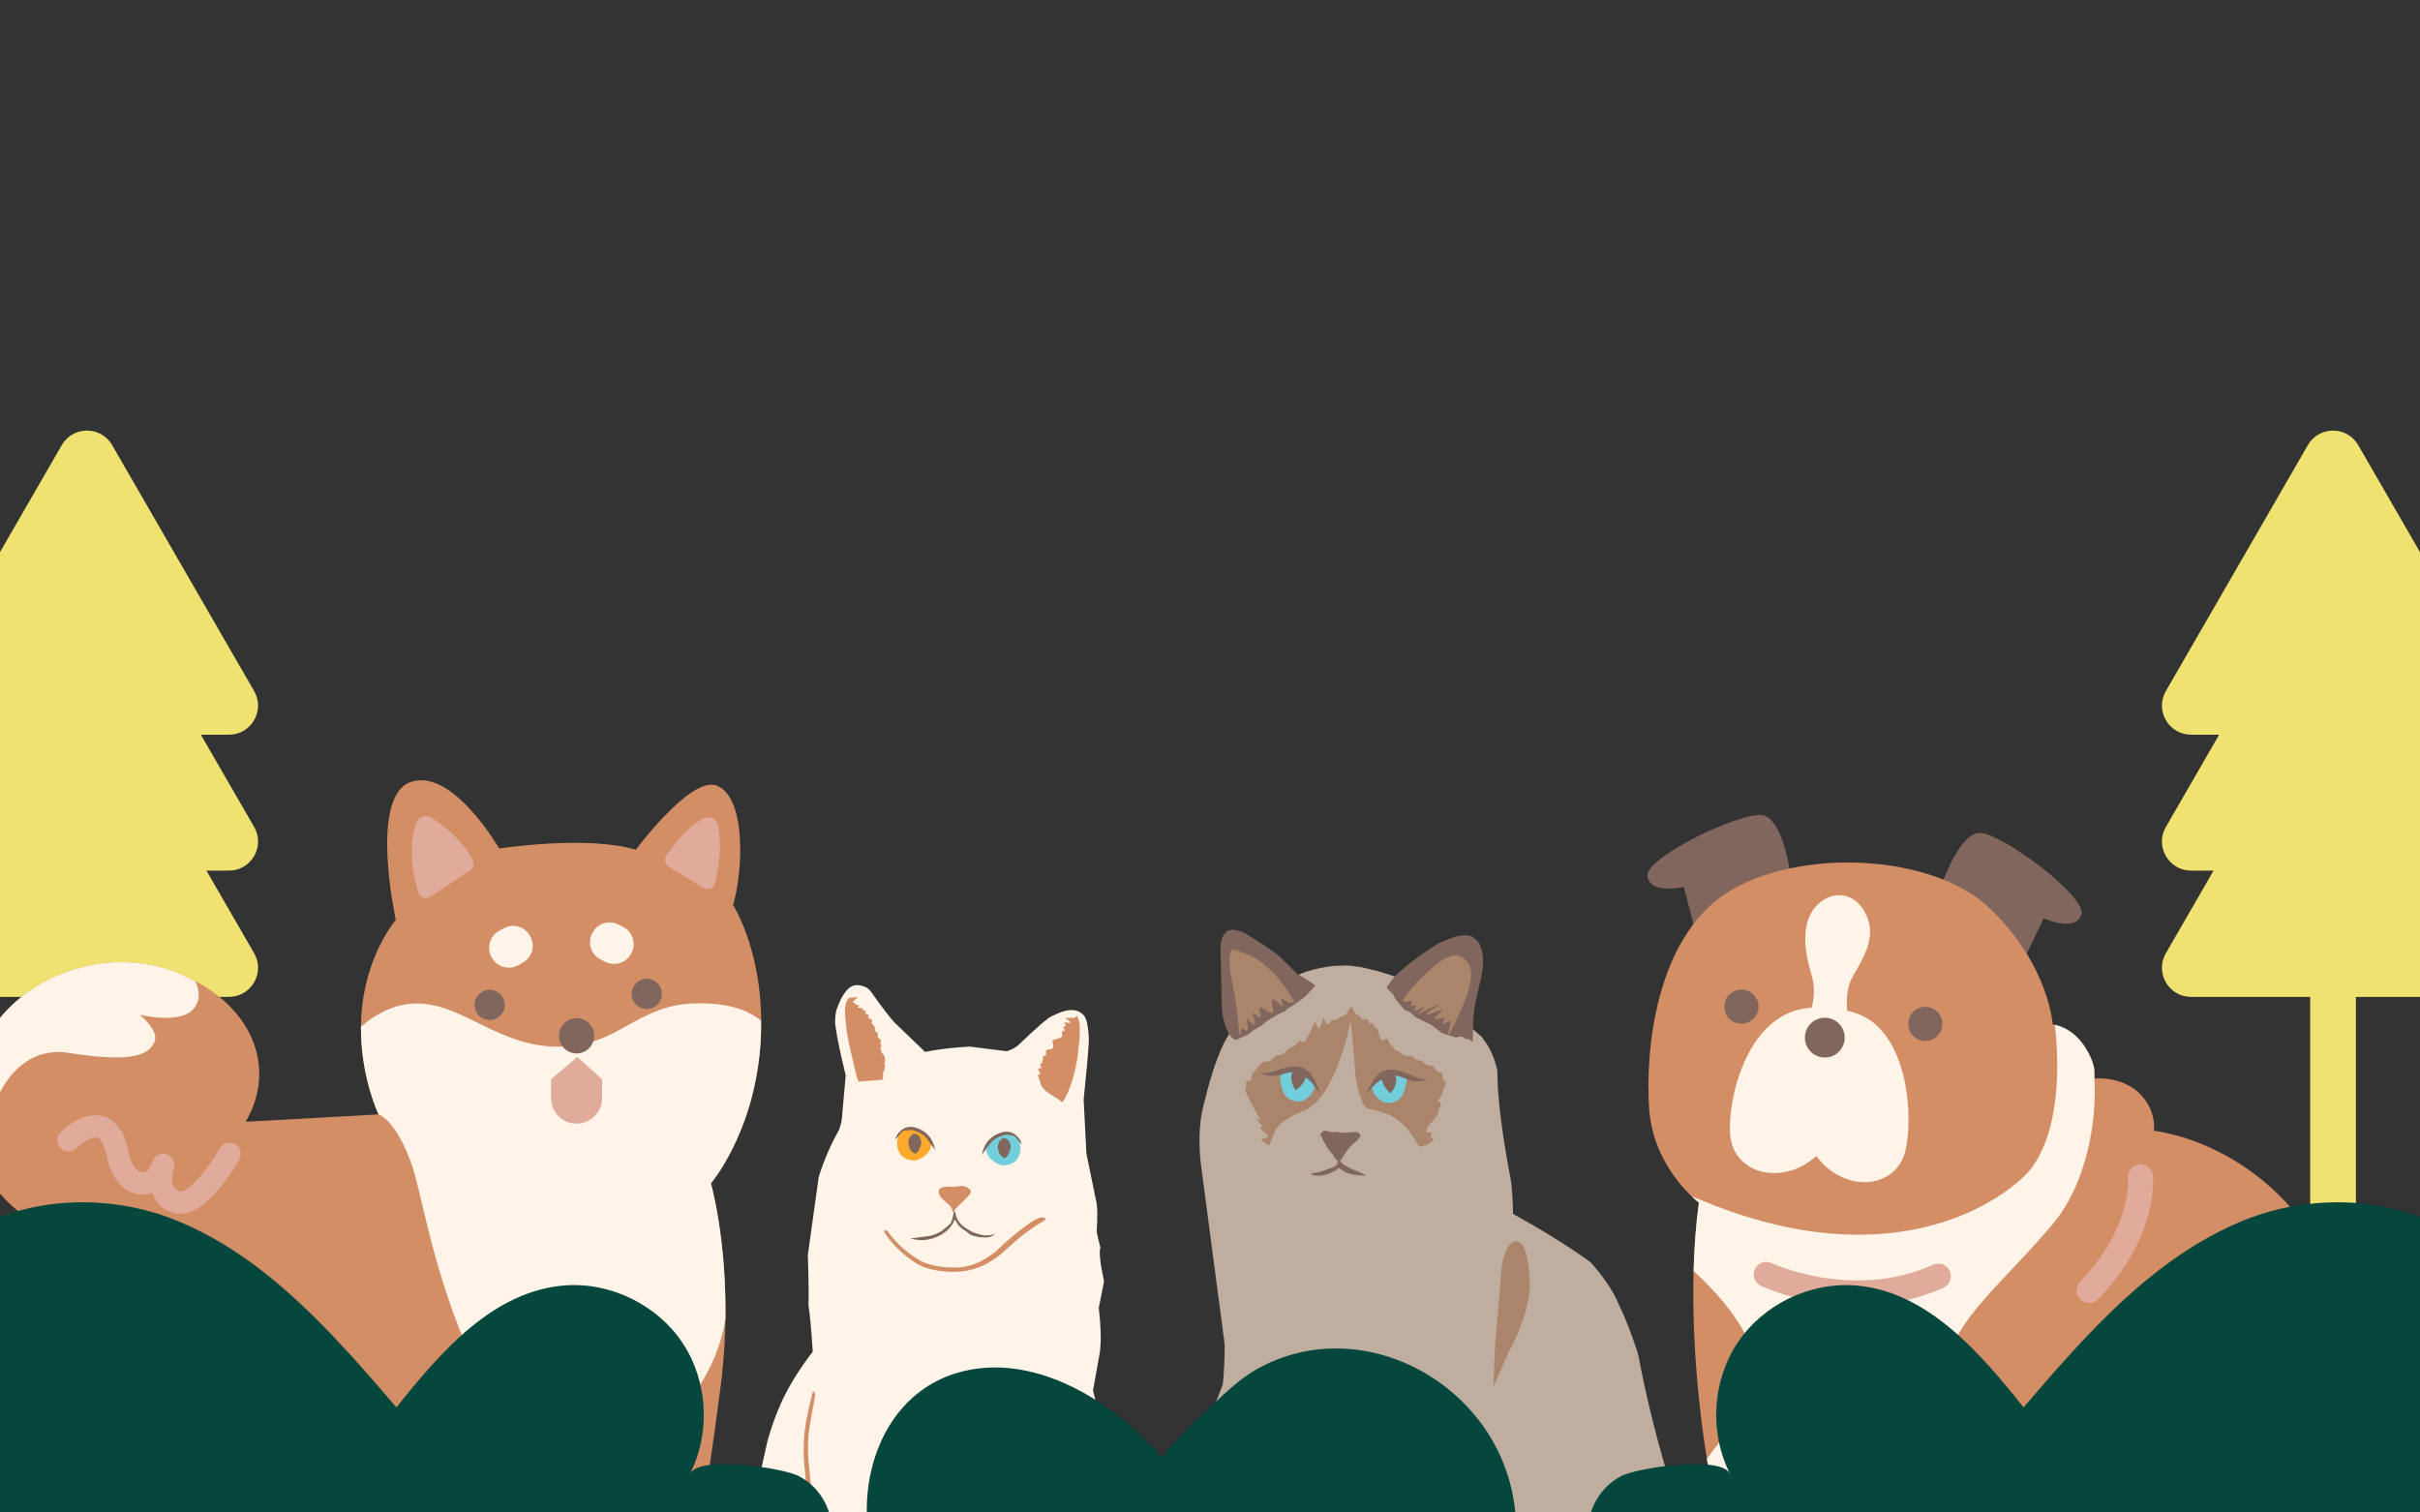 <svg xmlns="http://www.w3.org/2000/svg" xmlns:xlink="http://www.w3.org/1999/xlink" width="1280" zoomAndPan="magnify" viewBox="0 0 960 600" height="800" preserveAspectRatio="xMidYMid meet" version="1.0"><rect x="0" y="0" width="960" height="600" fill="#333333" stroke="none"/><defs><clipPath id="10b5e6d94f"><path d="M 484 368.848 L 589 368.848 L 589 414 L 484 414 Z M 484 368.848 " clip-rule="nonzero"/></clipPath><clipPath id="209ffaf7de"><path d="M 487 376 L 678.406 376 L 678.406 600 L 487 600 Z M 487 376 " clip-rule="nonzero"/></clipPath><clipPath id="f6def9ac88"><path d="M 276 390.746 L 461 390.746 L 461 600 L 276 600 Z M 276 390.746 " clip-rule="nonzero"/></clipPath><clipPath id="4623bdd5ec"><path d="M 298 395 L 465.535 395 L 465.535 600 L 298 600 Z M 298 395 " clip-rule="nonzero"/></clipPath><clipPath id="2ce5ee65ad"><path d="M 0 170 L 103 170 L 103 497.383 L 0 497.383 Z M 0 170 " clip-rule="nonzero"/></clipPath><clipPath id="59913cc062"><path d="M 857 170 L 960 170 L 960 497.383 L 857 497.383 Z M 857 170 " clip-rule="nonzero"/></clipPath><clipPath id="f039e80aa0"><path d="M 343.441 534 L 602 534 L 602 600 L 343.441 600 Z M 343.441 534 " clip-rule="nonzero"/></clipPath></defs><path fill="#bfaea0" d="M 533.438 383.016 C 532.891 383.016 532.367 383.035 531.875 383.074 L 529.02 383.168 C 520.73 384.211 514.723 386.203 510.988 389.141 L 508.691 390.75 L 487.859 409.75 C 484.242 415.203 480.867 424.387 477.734 437.301 C 475.832 443.934 475.359 451.93 476.316 461.281 L 485.84 533.469 C 485.816 538.781 485.57 543.992 485.102 549.098 L 485.098 549.098 C 480.336 561.184 474.941 576.34 468.914 594.578 C 467.523 601.219 466.68 607.715 466.391 614.062 C 465.805 626.762 467.418 638.879 471.23 650.418 L 474.5 658.961 C 476.957 664.586 479.961 670.066 483.516 675.398 C 484 675.84 484.5 676.258 485.023 676.648 L 485.02 676.648 C 484.578 678.355 484.344 679.883 484.312 681.234 L 484.531 683.691 C 484.859 685.172 485.551 686.344 486.609 687.199 C 487.664 688.059 489.086 688.602 490.875 688.836 C 495.59 688.926 499.395 688.969 502.289 688.969 C 506.938 688.969 509.234 688.855 509.184 688.625 L 509.188 688.625 C 511.922 689.145 514.211 689.465 516.055 689.582 C 516.098 689.59 516.148 689.59 516.207 689.59 C 516.789 689.59 518.207 689.32 520.469 688.773 C 522.207 689.105 523.418 689.27 524.094 689.27 C 524.18 689.27 524.262 689.266 524.332 689.262 L 532.133 687.43 L 538.379 682.809 C 539.473 685.777 540.68 687.523 542 688.039 C 544.168 688.473 546.246 688.688 548.234 688.688 C 550.75 688.688 553.125 688.344 555.355 687.648 L 559.246 688.992 C 560.273 688.977 561.238 688.969 562.148 688.969 C 568.535 688.969 572.117 689.379 572.891 690.203 C 573.207 690.227 573.516 690.242 573.816 690.242 C 576.805 690.242 578.98 688.98 580.344 686.461 C 581.48 687.52 583.047 688.34 585.051 688.93 C 586.309 689.5 589.484 689.867 594.586 690.031 L 597.453 689.969 C 598.852 689.598 600.605 689.32 602.711 689.137 C 603.16 689.105 603.602 689.09 604.031 689.09 C 604.832 689.09 605.602 689.141 606.34 689.242 L 611.613 687.5 C 612.562 687.594 613.441 687.641 614.246 687.641 C 616.09 687.641 617.555 687.398 618.641 686.91 C 619.812 686.262 620.914 685.641 621.941 685.051 L 621.945 685.051 C 623.613 685.801 625.309 686.562 627.035 687.344 C 629.613 688.543 636.992 689.355 649.168 689.793 C 657.992 687.898 662.957 685.629 664.059 682.973 C 664.418 677.273 665.438 670.566 667.117 662.852 C 666.52 657.836 667.062 648.699 668.738 635.438 C 668.391 622.926 666.773 608.762 663.887 592.945 C 657.902 573.832 653.211 555.227 649.809 537.121 C 647.332 529.352 644.707 522.637 641.941 516.977 C 639.945 512.137 636.266 506.699 630.895 500.664 C 622.27 494.461 612.039 488.086 600.207 481.547 L 600.203 481.547 C 600.211 478.316 599.98 474.191 599.516 469.18 C 595.855 450.098 594.008 435.25 593.98 424.633 C 592.871 419.828 591.211 415.973 589.008 413.062 L 587.789 411.336 L 566.902 392.828 L 565.18 391.781 C 550.68 385.938 540.098 383.016 533.438 383.016 Z M 533.438 383.016 " fill-opacity="1" fill-rule="nonzero"/><g clip-path="url(#10b5e6d94f)"><path fill="#80665c" d="M 489.039 368.812 L 488.617 368.832 C 487.199 369.027 486.199 369.629 485.617 370.645 C 484.984 371.344 484.516 372.66 484.215 374.59 L 484.16 375.277 L 484.66 399.637 C 484.758 400.91 484.906 402.109 485.105 403.23 C 485.699 405.898 486.121 407.406 486.367 407.754 C 487.703 410.812 488.988 412.375 490.223 412.449 C 490.395 412.441 490.57 412.414 490.754 412.359 L 495.293 410.328 C 496.508 409.109 498.191 407.969 500.344 406.906 L 502.66 404.961 C 506.652 402.543 508.914 401.336 509.441 401.336 C 509.5 401.336 509.539 401.352 509.555 401.383 L 510.879 399.969 C 510.867 400.004 510.875 400.02 510.906 400.02 C 511.055 400.02 511.734 399.605 512.949 398.781 L 516.938 395.984 L 517.473 395.523 C 518.906 394.25 520.332 392.691 521.742 390.844 L 514.316 386.055 C 511.113 382.805 508.812 380.543 507.41 379.277 C 507.258 379.012 505.945 378.027 503.48 376.324 C 498.496 373.043 495.461 371.102 494.375 370.496 C 492.457 369.438 490.676 368.879 489.039 368.812 Z M 581.441 371.027 C 581.336 371.027 581.227 371.031 581.121 371.035 L 580.18 371.078 C 580.148 371.078 580.113 371.074 580.078 371.074 C 578.574 371.074 575.801 371.957 571.766 373.715 L 570.301 374.426 C 567.812 375.996 565.543 377.504 563.492 378.949 C 559.395 381.836 556.176 384.477 553.84 386.871 L 552.254 388.617 C 551.305 389.75 550.578 390.82 550.07 391.832 L 552.719 394.602 C 552.801 395.41 554.305 397.426 557.23 400.648 L 559.238 401.457 L 561.5 403.508 L 567.684 406.547 L 572.023 409.82 L 577.648 411.613 C 578.426 411.355 579.078 411.227 579.605 411.227 C 579.801 411.227 579.98 411.242 580.141 411.277 C 580.871 411.945 581.637 412.281 582.441 412.281 C 582.59 412.281 582.742 412.27 582.895 412.246 L 582.898 412.246 C 582.863 412.453 583.32 412.766 584.262 413.184 C 584.297 407.418 584.445 403.543 584.707 401.547 C 584.781 400.621 584.98 399.398 585.305 397.875 C 585.465 396.984 586.211 393.656 587.547 387.887 L 587.98 385.41 C 588.355 383.512 588.43 381.48 588.211 379.316 C 587.953 376.77 587.258 374.785 586.129 373.359 C 584.883 371.805 583.32 371.027 581.441 371.027 Z M 581.441 371.027 " fill-opacity="1" fill-rule="nonzero"/></g><g clip-path="url(#209ffaf7de)"><path fill="#aa856c" d="M 577.84 378.93 L 576.938 379.012 C 574.504 379.363 571.848 380.75 568.969 383.172 C 565.773 386.043 563.789 387.914 563.012 388.785 C 559.492 392.551 557.246 395.379 556.281 397.277 L 558.566 397.367 C 559.035 397.117 559.406 396.992 559.68 396.992 C 559.785 396.992 559.875 397.008 559.949 397.047 C 560.07 397.145 560.141 397.312 560.16 397.547 C 559.879 398.301 559.738 398.723 559.75 398.812 C 559.715 399.031 559.734 399.172 559.812 399.234 C 560.684 399.008 561.203 398.891 561.363 398.879 C 561.445 398.867 561.512 398.859 561.566 398.859 C 561.688 398.859 561.742 398.891 561.734 398.949 C 561.809 399.078 561.582 399.602 561.051 400.52 C 561.031 400.777 561.113 400.949 561.305 401.039 C 561.312 401.047 561.328 401.051 561.352 401.051 C 561.582 401.051 562.652 400.602 564.555 399.699 C 564.852 399.594 565.059 399.543 565.172 399.543 C 565.207 399.543 565.234 399.547 565.25 399.559 L 562.738 402.023 C 562.477 402.289 562.422 402.453 562.574 402.508 C 566.328 400.273 569.164 398.988 571.082 398.648 L 571.086 398.652 C 569.645 399.43 568.207 400.328 566.77 401.344 C 566.098 401.855 565.816 402.215 565.918 402.43 C 565.926 402.477 565.984 402.5 566.09 402.5 C 566.234 402.5 566.465 402.457 566.785 402.375 C 568.047 402.012 569.613 401.488 571.477 400.805 C 571.805 400.727 572.051 400.688 572.215 400.688 C 572.309 400.688 572.375 400.703 572.414 400.727 C 570.301 402.418 569.25 403.52 569.273 404.027 C 569.293 404.234 569.402 404.34 569.602 404.34 C 569.617 404.34 569.637 404.34 569.656 404.336 L 572.859 403.699 C 572.977 403.742 573.02 403.906 572.988 404.184 C 572.645 404.941 572.473 405.391 572.477 405.531 C 572.461 405.906 572.551 406.098 572.738 406.102 C 572.746 406.109 572.762 406.113 572.777 406.113 C 572.953 406.113 573.602 405.785 574.73 405.125 C 574.895 405.074 575.031 405.047 575.133 405.047 C 575.23 405.047 575.297 405.07 575.34 405.117 C 575.449 405.16 575.461 405.43 575.375 405.926 C 574.836 407.969 574.555 409.227 574.523 409.699 C 574.52 410.105 574.609 410.309 574.793 410.309 C 574.801 410.309 574.805 410.309 574.809 410.309 L 575.055 410.203 L 576.777 406.781 L 579.645 400.594 L 580.781 397.828 C 582.168 394.281 583.035 391.312 583.379 388.926 C 583.781 386.062 583.625 384.039 582.914 382.855 C 581.371 380.441 579.68 379.133 577.84 378.93 Z M 489.094 376.629 L 488.734 376.883 C 487.852 377.641 487.543 379.824 487.801 383.43 C 487.848 384.512 488.664 389.203 490.242 397.516 C 490.859 401.867 491.25 405.508 491.41 408.43 C 491.621 409.75 491.777 410.484 491.887 410.633 C 491.918 410.656 491.945 410.668 491.973 410.668 C 492.066 410.668 492.145 410.52 492.199 410.219 C 492.316 408.559 492.395 407.727 492.441 407.727 C 492.445 407.727 492.449 407.734 492.453 407.75 L 494.281 408.832 C 494.312 408.84 494.34 408.84 494.367 408.84 C 494.574 408.84 494.746 408.695 494.883 408.406 C 495.051 407.492 494.93 405.91 494.52 403.656 L 494.52 403.66 C 495.957 405.523 497 406.457 497.641 406.457 C 497.707 406.457 497.77 406.449 497.824 406.43 C 497.902 406.297 497.91 406.035 497.852 405.641 L 496.836 401.801 L 499.75 403.715 C 499.863 403.766 499.957 403.793 500.035 403.793 C 500.09 403.793 500.137 403.781 500.172 403.754 L 499.598 400.539 C 499.602 400.047 499.777 399.75 500.121 399.656 L 500.723 399.844 C 502.211 400.723 503.41 401.379 504.32 401.816 C 504.473 401.883 504.582 401.918 504.648 401.918 C 504.684 401.91 504.688 401.887 504.66 401.844 C 504.809 401.82 504.918 401.762 504.992 401.672 C 505.07 401.621 505.105 401.453 505.102 401.172 L 504.535 397.16 C 504.523 396.891 504.621 396.656 504.824 396.453 C 504.84 396.434 504.863 396.426 504.895 396.426 C 505.223 396.426 506.492 397.336 508.699 399.152 C 508.73 399.156 508.754 399.16 508.781 399.16 C 508.902 399.16 508.973 399.105 508.992 399 C 508.523 397.703 508.301 396.98 508.316 396.832 C 508.262 396.48 508.309 396.305 508.453 396.305 C 508.488 396.289 508.535 396.277 508.586 396.277 C 509 396.277 509.879 396.809 511.215 397.867 L 513.527 397.562 C 512.605 395.535 510.434 392.375 507.02 388.074 C 506.234 387.055 504.551 385.348 501.965 382.953 C 500.336 381.617 498.582 380.461 496.707 379.477 C 495.77 378.988 494.801 378.543 493.801 378.141 C 491.25 377.211 489.68 376.707 489.094 376.629 Z M 536.25 399.449 L 536.137 399.461 C 535.828 399.531 535.465 399.883 535.043 400.512 L 534.039 402.359 L 532.734 403.105 C 532.715 403.086 532.684 403.074 532.641 403.074 C 532.348 403.074 531.488 403.57 530.066 404.562 C 529.984 404.586 529.867 404.598 529.719 404.598 C 529.457 404.598 529.098 404.562 528.637 404.496 C 527.453 405.715 526.758 406.324 526.555 406.324 C 526.535 406.324 526.52 406.316 526.512 406.305 C 526.484 406.312 526.461 406.316 526.438 406.316 C 526.312 406.316 526.188 406.234 526.059 406.07 C 525.559 404.582 525.242 403.836 525.109 403.836 C 525.098 403.836 525.086 403.844 525.074 403.859 L 523.754 407.145 C 523.516 407.664 523.359 407.922 523.281 407.922 C 523.246 407.941 523.211 407.949 523.18 407.949 C 522.848 407.949 522.43 407.172 521.934 405.625 C 521.867 405.539 521.793 405.496 521.715 405.496 C 521.664 405.496 521.617 405.512 521.562 405.543 C 519.465 410.059 518.109 412.602 517.496 413.168 C 517.238 413.359 517.047 413.457 516.922 413.457 C 516.906 413.457 516.891 413.453 516.875 413.453 C 516.25 413.121 515.781 412.957 515.469 412.957 C 515.363 412.957 515.273 412.977 515.207 413.016 L 513.41 415.035 C 511.945 415.395 510.461 416.453 508.961 418.211 L 506.352 418.789 L 503.734 420.93 C 502.16 421.012 501.133 421.191 500.652 421.477 L 496.652 426.141 L 496.121 428.855 L 494.309 428.711 L 494.402 431.078 C 494.035 431.938 493.906 432.484 494.012 432.723 C 494.543 434.168 496.5 437.957 499.879 444.094 C 499.871 444.254 499.801 444.336 499.672 444.336 C 499.324 444.336 498.527 443.727 497.281 442.504 C 498.965 444.414 500.152 445.84 500.848 446.777 C 500.965 447.016 500.668 447.211 499.953 447.355 C 499.887 447.504 499.906 447.648 500.008 447.785 C 502.105 449.57 503.152 450.566 503.152 450.77 C 503.137 451.047 503.027 451.223 502.832 451.285 C 501.25 451.469 500.457 451.781 500.453 452.223 C 501.746 453.504 502.75 454.145 503.461 454.145 C 503.555 454.145 503.641 454.133 503.727 454.113 C 504.777 450.441 506.008 447.887 507.422 446.449 C 508.16 445.609 509.43 444.656 511.223 443.582 C 513.094 442.301 515.406 441.211 518.168 440.309 L 521.023 438.234 C 522.707 436.914 524.383 434.902 526.051 432.199 C 527.141 430.359 528.156 428.418 529.105 426.367 C 529.668 425.477 530.93 422.164 532.898 416.434 C 534.008 412.875 534.957 409.078 535.746 405.043 C 536.262 408.703 536.953 416.277 537.832 427.766 C 538.746 432.516 539.727 435.91 540.766 437.949 C 541.027 438.715 541.648 439.336 542.633 439.812 C 548.445 440.934 552.41 442.445 554.531 444.352 C 555.938 445.422 557.379 446.785 558.855 448.441 L 563.082 454.855 C 565.781 454.523 567.637 453.523 568.648 451.852 C 568.691 451.551 568.449 451.398 567.918 451.398 C 567.758 451.398 567.574 451.41 567.367 451.438 L 568.008 449.488 C 568.008 449.438 567.988 449.395 567.953 449.355 C 567.887 449.223 567.582 449.156 567.035 449.156 C 566.758 449.156 566.418 449.172 566.016 449.207 C 565.855 449.117 565.797 448.93 565.832 448.652 C 565.996 447.918 566.309 447.152 566.762 446.359 C 568.199 445.023 569.496 443.391 570.656 441.453 C 570.805 441.242 570.727 441.027 570.426 440.809 L 571.59 438.402 C 571.695 437.461 571.293 436.988 570.387 436.988 C 570.34 436.988 570.289 436.988 570.238 436.992 C 571.145 435.719 571.766 434.672 572.105 433.855 C 572.258 433.516 572.328 433.055 572.312 432.461 C 573.215 430.977 573.613 429.961 573.508 429.41 C 573.504 428.98 573.152 428.621 572.461 428.34 C 572.266 426.801 572.105 425.969 571.98 425.844 L 571.828 425.66 L 569.879 424.902 C 569.227 423.781 568.711 423.125 568.336 422.938 C 568.199 422.848 567.355 422.68 565.805 422.43 L 564.262 421 C 564.074 420.855 563.195 420.633 561.625 420.332 C 560.832 419.562 560.332 419.133 560.121 419.047 L 556.727 418.641 C 555.535 417.332 554.527 416.68 553.695 416.68 C 553.617 416.68 553.535 416.688 553.457 416.699 C 552.938 415.531 552.309 414.789 551.574 414.473 L 550.609 412.246 C 550.566 412.203 550.488 412.18 550.379 412.18 C 550.043 412.18 549.414 412.375 548.484 412.77 C 548.469 412.773 548.453 412.777 548.438 412.777 C 548.309 412.777 548.098 412.637 547.809 412.359 C 547.551 412.121 547.109 410.699 546.496 408.102 C 546.277 407.914 545.883 407.738 545.309 407.574 L 544.574 406.012 C 544.52 405.973 544.43 405.949 544.301 405.949 C 544.086 405.949 543.766 406.012 543.336 406.129 C 542.824 404.934 542.484 404.266 542.305 404.133 L 540.438 404.418 C 540.219 404.316 539.809 403.793 539.203 402.855 L 537.836 402.438 C 537.656 402.242 537.184 401.254 536.418 399.48 Z M 601.254 492.441 L 600.793 492.488 C 599.441 493 598.457 493.969 597.832 495.406 C 596.867 497.121 596.184 499.383 595.777 502.191 C 595.672 502.906 595.582 503.664 595.504 504.465 C 595.184 509.203 594.969 512.23 594.859 513.551 C 593.855 524.594 593.273 531.367 593.102 533.875 C 592.82 537.746 592.617 543.082 592.484 549.879 L 598.988 535.305 C 599.914 533.734 600.492 532.664 600.719 532.094 C 601.777 529.715 602.43 528.156 602.684 527.422 C 603.863 524.23 604.594 522.188 604.871 521.289 C 605.562 518.855 606.07 516.621 606.402 514.586 C 606.566 513.57 606.688 512.602 606.762 511.688 L 606.844 510.348 C 606.875 509.48 606.859 508.664 606.801 507.898 C 606.727 506.191 606.613 504.625 606.465 503.199 L 606.211 501.164 C 606.02 499.879 605.797 498.738 605.531 497.734 C 605.004 495.73 604.328 494.289 603.504 493.414 C 602.887 492.844 602.137 492.52 601.254 492.441 Z M 493.125 569.352 C 493.117 569.352 493.105 569.355 493.098 569.355 L 492.988 569.395 C 492.535 570.047 492.328 571.773 492.367 574.582 C 492.316 575.531 492.57 578.059 493.129 582.164 L 494.113 588.75 C 494.828 592.027 495.902 596.379 497.336 601.805 C 498.238 606.008 499.109 610.645 499.941 615.711 C 500.066 616.473 500.41 620.105 500.973 626.605 L 502.352 637.387 C 502.555 639.566 502.656 641.695 502.664 643.77 L 501.562 668.5 C 502.953 661.719 503.844 655.293 504.242 649.223 C 504.469 644.812 504.586 642 504.59 640.785 C 504.633 638.812 504.652 636.93 504.641 635.137 C 504.613 631.547 504.477 628.309 504.219 625.422 C 504.047 623.234 503.848 621.375 503.625 619.852 C 503.004 615.961 502.391 612.547 501.773 609.605 L 501.223 606.891 L 495.453 581.945 C 495.066 579.984 494.434 575.953 493.566 569.848 C 493.375 569.52 493.23 569.352 493.125 569.352 Z M 538.492 596.824 C 538.477 596.824 538.465 596.828 538.449 596.832 L 538.383 596.836 C 538.008 597.031 537.777 597.309 537.688 597.668 C 537.363 599.023 536.992 601.051 536.578 603.746 C 536.395 605.121 536.258 606.902 536.172 609.09 C 536.129 610.18 536.102 611.375 536.082 612.672 L 536.066 614.691 C 536.055 617.273 536.074 619.746 536.121 622.109 C 536.133 623.121 536.215 626.199 536.375 631.344 C 536.418 632.883 536.473 635.426 536.539 638.969 L 536.602 640.973 L 538.09 676.32 C 538.102 676.059 538.191 675.258 538.359 673.914 L 539.43 665.645 C 539.941 661.012 540.234 658.027 540.309 656.688 C 540.824 650.617 541.074 645.184 541.066 640.387 C 541.066 638.613 541.043 636.605 541 634.363 L 540.926 630.824 C 540.863 628.344 540.781 625.633 540.68 622.688 C 540.562 619.105 540.461 616.555 540.371 615.039 C 540.273 613.066 540.172 611.223 540.062 609.5 C 540.016 608.484 539.844 606.191 539.547 602.617 C 539.426 601.277 539.297 600.062 539.164 598.973 L 538.961 597.438 C 538.797 597.027 538.641 596.824 538.492 596.824 Z M 596.531 586.344 L 595.375 588.355 C 592.281 593.973 589.121 601.645 585.891 611.371 C 583.148 620.516 580.898 629.465 579.148 638.215 C 578.098 644.676 577.105 651.527 576.164 658.77 C 575.867 661.414 575.621 665.68 575.426 671.574 C 575.445 672.867 575.52 674.098 575.652 675.266 L 575.895 676.969 C 576.082 678.074 576.328 679.117 576.633 680.098 C 577.238 682.055 578.074 683.762 579.141 685.215 L 577.625 664.738 C 577.867 663.559 578.199 660.867 578.625 656.676 C 580.344 647.5 581.52 640.582 582.148 635.926 C 585.719 619.719 587.848 610.652 588.539 608.727 C 589.184 606.578 589.656 605.082 589.961 604.234 Z M 801.551 639.371 C 801.469 639.371 801.391 639.371 801.316 639.379 L 801.023 639.395 C 800.062 639.484 797.648 639.938 793.777 640.75 L 787.812 640.766 L 775.371 644.875 L 768.367 645.254 L 762.855 646.895 C 761.629 646.844 760.59 646.816 759.734 646.816 C 759.176 646.816 758.695 646.828 758.293 646.852 L 751.812 647.75 C 751.215 647.695 750.562 647.668 749.848 647.668 C 747.441 647.668 744.371 647.984 740.637 648.621 C 740.539 648.633 740.43 648.641 740.316 648.641 C 739.156 648.641 737.309 647.949 734.777 646.57 C 734.195 646.609 733.539 646.629 732.816 646.629 C 730.426 646.629 727.273 646.418 723.352 645.992 C 717.801 646.59 714.406 646.891 713.172 646.891 C 713.035 646.891 712.926 646.887 712.84 646.879 C 704.094 645.719 699.602 644.93 699.367 644.52 C 697.809 644.547 696.531 644.562 695.539 644.562 C 694.188 644.562 693.359 644.535 693.055 644.484 L 686.402 642.973 C 678.836 643.957 672.547 645.059 667.531 646.281 C 666.836 653.82 666.699 659.344 667.117 662.852 C 665.438 670.566 664.418 677.273 664.059 682.973 C 663.543 684.211 662.191 685.367 659.996 686.438 C 662.52 686.637 666.891 686.926 673.105 687.309 L 682.066 687.82 C 692.238 687.961 699.035 688.137 702.461 688.34 C 707.352 688.562 711.805 688.855 715.824 689.215 C 726.168 689.52 734.062 689.688 739.504 689.723 L 750.023 689.668 C 754.195 689.449 758.062 689.121 761.625 688.684 L 763.672 688.629 C 768.43 688.5 773.625 688.434 779.258 688.434 C 782.629 688.434 786.152 688.457 789.832 688.504 L 797.301 687.867 C 801.812 687.93 806.375 688.152 810.988 688.547 C 811.527 688.5 812.934 688.477 815.215 688.477 C 817.566 688.477 820.84 688.5 825.039 688.551 C 828.102 688.426 830.48 687.48 832.184 685.719 C 833.703 680.152 834.352 677.23 834.137 676.961 C 830.07 669.633 828.605 664.766 829.754 662.359 C 827.609 659.547 826.566 658.066 826.617 657.93 C 826.789 653.859 826.629 651.289 826.129 650.215 C 826.16 649.977 824.453 648.129 821.004 644.672 C 817.809 643.512 814.992 642.293 812.566 641.012 L 807.086 641.07 C 804.5 639.938 802.652 639.371 801.551 639.371 Z M 801.551 639.371 " fill-opacity="1" fill-rule="nonzero"/></g><path fill="#73cedb" d="M 513.098 425.137 C 511.152 425.137 509.672 425.48 508.664 426.164 C 508.367 426.398 508.191 426.527 508.129 426.547 C 508.023 426.645 507.945 426.789 507.895 426.984 C 507.789 427.367 507.789 427.941 507.895 428.707 C 508.32 431.43 509.023 433.434 510.008 434.727 C 511.398 436.172 513.008 436.922 514.832 436.973 C 515.758 436.938 516.527 436.789 517.145 436.531 C 517.746 436.215 518.289 435.859 518.773 435.469 L 519.453 434.859 C 520.727 433.59 521.465 432 521.672 430.098 L 519.004 427.387 C 518.691 427.141 518.355 426.91 517.996 426.699 C 516.348 425.82 514.754 425.297 513.215 425.137 Z M 552.703 425.719 L 552.582 425.719 C 551.047 425.879 549.453 426.398 547.801 427.281 C 547.445 427.492 547.109 427.719 546.797 427.969 L 544.129 430.68 C 544.336 432.582 545.074 434.168 546.348 435.441 L 547.027 436.051 C 547.512 436.438 548.055 436.793 548.656 437.113 C 549.27 437.371 550.043 437.516 550.969 437.551 C 552.789 437.5 554.398 436.754 555.793 435.309 C 556.773 434.016 557.477 432.008 557.906 429.285 C 558.012 428.523 558.012 427.949 557.906 427.562 C 557.852 427.371 557.773 427.227 557.668 427.129 C 557.609 427.105 557.434 426.977 557.137 426.742 C 556.125 426.059 554.648 425.719 552.703 425.719 Z M 552.703 425.719 " fill-opacity="1" fill-rule="nonzero"/><path fill="#80665c" d="M 513.723 423.09 C 512.668 423.09 511.594 423.223 510.5 423.48 C 509.984 423.586 509.457 423.707 508.918 423.84 L 504.605 425.164 C 504.102 425.312 503.602 425.426 503.105 425.512 C 502.395 425.637 501.672 425.699 500.945 425.699 C 500.602 425.699 500.258 425.684 499.91 425.656 L 499.906 425.656 C 501.34 426.27 502.73 426.637 504.074 426.77 C 504.445 426.805 504.809 426.824 505.172 426.824 C 505.203 426.824 505.23 426.824 505.262 426.824 C 505.699 426.82 506.309 426.738 507.09 426.57 C 509.418 425.922 510.773 425.57 511.156 425.512 C 511.805 425.41 512.352 425.34 512.793 425.293 L 512.797 425.293 C 512.766 425.34 512.742 425.387 512.727 425.422 C 512.559 425.809 512.441 426.133 512.371 426.395 C 512.336 426.539 512.305 426.684 512.281 426.828 C 512.234 427.184 512.215 427.398 512.227 427.469 C 512.227 428.004 512.27 428.43 512.344 428.734 C 512.418 429.117 512.527 429.539 512.672 429.992 C 513.129 431.074 513.402 431.688 513.496 431.832 C 513.656 432.137 513.766 432.293 513.828 432.297 C 513.859 432.32 513.895 432.332 513.934 432.336 C 513.945 432.336 513.953 432.336 513.965 432.336 C 514.059 432.336 514.18 432.297 514.328 432.211 C 514.465 432.156 514.883 431.828 515.578 431.23 C 515.895 430.945 516.191 430.637 516.461 430.305 C 516.539 430.227 516.73 429.961 517.035 429.508 L 517.324 429 C 517.5 428.664 517.645 428.348 517.762 428.047 C 517.859 427.805 517.934 427.57 517.992 427.352 L 517.996 427.352 C 518.637 427.859 519.344 428.457 520.105 429.148 L 523.836 433.879 C 521.965 429.324 520.68 426.695 519.973 425.992 C 519.301 425.129 518.492 424.449 517.543 423.949 C 516.828 423.547 515.973 423.281 514.973 423.156 L 514.762 423.133 C 514.418 423.105 514.07 423.09 513.723 423.09 Z M 551.773 424.309 L 551.559 424.312 C 550.555 424.34 549.676 424.52 548.926 424.852 C 547.934 425.258 547.059 425.855 546.309 426.648 C 545.539 427.277 544.004 429.773 541.699 434.125 L 545.871 429.777 C 546.699 429.164 547.457 428.637 548.145 428.191 L 548.148 428.195 C 548.184 428.422 548.238 428.66 548.309 428.91 C 548.398 429.223 548.512 429.551 548.656 429.898 L 548.891 430.434 C 549.152 430.914 549.316 431.199 549.387 431.281 C 549.625 431.641 549.887 431.977 550.176 432.289 C 550.809 432.953 551.191 433.316 551.324 433.387 C 551.477 433.496 551.605 433.547 551.703 433.547 C 551.742 433.547 551.781 433.539 551.812 433.52 C 551.875 433.52 552 433.379 552.191 433.09 C 552.297 432.957 552.629 432.371 553.188 431.34 C 553.375 430.902 553.523 430.496 553.637 430.121 C 553.742 429.82 553.82 429.406 553.875 428.871 C 553.891 428.801 553.895 428.586 553.887 428.227 C 553.875 428.082 553.859 427.934 553.836 427.785 C 553.793 427.52 553.707 427.188 553.578 426.785 C 553.562 426.746 553.543 426.699 553.52 426.648 L 553.52 426.652 C 553.961 426.738 554.496 426.863 555.133 427.023 C 555.508 427.121 556.82 427.605 559.074 428.477 C 559.836 428.715 560.434 428.859 560.867 428.902 C 561.258 428.945 561.656 428.965 562.055 428.965 C 563.41 428.965 564.828 428.73 566.312 428.262 C 565.223 428.242 564.168 428.09 563.145 427.809 C 562.66 427.676 562.172 427.512 561.688 427.316 L 557.523 425.582 C 556.996 425.395 556.484 425.223 555.98 425.066 C 554.566 424.582 553.164 424.332 551.773 424.309 Z M 525.59 448.59 C 525.215 448.59 524.82 448.754 524.414 449.074 C 524.301 449.164 524.215 449.289 524.152 449.441 C 524.062 449.734 524.023 449.977 524.039 450.172 L 523.402 449.758 L 524.152 450.723 C 525.059 452.832 526.02 454.59 527.035 455.996 C 527.609 456.805 528.203 457.512 528.805 458.113 L 529.398 459.242 L 529.629 459.512 C 529.98 459.941 530.309 460.238 530.613 460.402 L 530.609 460.406 C 530.598 461.184 530.57 461.574 530.531 461.574 C 530.414 461.969 530.039 462.363 529.406 462.766 C 528.926 463.059 527.043 463.75 523.754 464.844 C 523 465.062 521.875 465.273 520.379 465.473 C 520.145 465.539 520.105 465.672 520.258 465.875 C 520.746 466.176 521.441 466.344 522.344 466.375 C 522.445 466.379 522.551 466.379 522.656 466.379 C 523.496 466.379 524.422 466.293 525.43 466.117 C 526.348 465.914 527.359 465.543 528.473 465.012 C 529.09 464.715 529.496 464.504 529.688 464.383 C 529.902 464.273 530.297 463.977 530.883 463.488 C 530.977 463.422 531.062 463.387 531.137 463.387 L 531.137 463.391 L 533.543 464.949 C 534.039 465.203 534.781 465.457 535.766 465.715 C 536.574 465.914 537.473 466.066 538.465 466.168 C 538.957 466.219 539.477 466.258 540.02 466.281 C 540.559 466.309 541.125 466.32 541.711 466.32 C 541.75 466.32 541.785 466.324 541.816 466.324 C 541.906 466.324 541.941 466.316 541.918 466.301 C 541.641 466.023 539.914 465.242 536.742 463.961 C 534.785 463.02 533.68 462.465 533.434 462.305 C 532.926 461.992 532.527 461.68 532.242 461.359 C 531.891 460.934 531.703 460.668 531.676 460.562 L 531.59 460.344 L 531.586 460.348 C 531.77 460.23 531.977 460.062 532.207 459.848 C 532.91 458.5 533.855 457.055 535.047 455.512 C 535.688 454.738 536.66 453.828 537.961 452.785 C 538.734 451.996 539.195 451.5 539.332 451.293 C 539.641 450.961 539.738 450.586 539.633 450.172 C 539.289 449.535 538.676 449.152 537.789 449.012 C 536.492 449.18 534.832 449.316 532.805 449.426 C 531.477 449.176 530.68 449.047 530.414 449.043 L 528.316 449.113 C 527.676 448.965 527.004 448.82 526.309 448.676 C 526.035 448.625 525.871 448.598 525.805 448.598 C 525.789 448.598 525.781 448.602 525.777 448.602 L 525.77 448.602 C 525.711 448.594 525.652 448.59 525.59 448.59 Z M 525.59 448.59 " fill-opacity="1" fill-rule="nonzero"/><g clip-path="url(#f6def9ac88)"><path fill="#fff4e7" d="M 340.406 390.793 L 339.988 390.809 C 339.926 390.809 339.867 390.805 339.809 390.805 C 336.754 390.805 334.066 394.148 331.742 400.836 C 331.199 403.586 331.129 405.867 331.527 407.68 C 332.043 411.562 333.363 417.871 335.488 426.613 L 333.918 444.121 C 333.805 445.152 333.449 446.523 332.852 448.227 C 329.633 453.859 326.941 460.066 324.785 466.844 L 320.457 497.918 C 320.781 507.281 320.863 513.875 320.711 517.699 C 321.301 521.559 321.867 527.719 322.406 536.184 L 322.402 536.184 C 316.074 544.453 311.453 552.289 308.531 559.688 C 307.184 562.875 305.82 566.867 304.445 571.668 C 301.031 587.309 298.859 596.316 297.926 598.691 C 295.832 604.559 291.391 613.609 284.598 625.848 C 283.703 627.961 282.59 632.578 281.262 639.707 C 277.609 647.242 275.996 651.266 276.422 651.777 C 276.438 654.289 276.66 658.074 277.09 663.133 C 279.734 667.301 283.785 676.859 289.246 691.805 C 289.949 693.977 290.688 696.863 291.465 700.469 C 292.359 710.875 293.328 716.797 294.371 718.238 C 295.465 721.348 299.359 725.395 306.043 730.375 C 306.66 730.645 307.266 730.781 307.855 730.781 C 308.93 730.781 309.965 730.328 310.953 729.43 L 310.957 729.43 C 311.492 730.426 312.156 731.367 312.941 732.258 C 314.641 733.297 317.184 733.816 320.57 733.816 C 321.02 733.816 321.484 733.805 321.965 733.789 L 329.578 737.258 C 334.02 740.758 337.684 743.375 340.57 745.109 C 343.066 746.34 345.336 746.957 347.383 746.957 C 347.793 746.957 348.191 746.93 348.582 746.883 C 348.684 746.914 348.809 746.934 348.957 746.934 C 350.402 746.934 354.113 745.359 360.098 742.215 C 361.477 740.574 363.512 738.984 366.203 737.449 C 366.559 736.949 366.789 736.355 366.895 735.672 L 366.934 732.785 L 366.93 732.789 C 372.191 731.352 380.59 729.957 392.125 728.609 C 400.852 737.312 406.602 741.66 409.383 741.66 C 409.648 741.66 409.883 741.621 410.094 741.543 L 431.621 734.281 C 433.688 731.555 437.875 729.059 444.188 726.793 L 448.418 720.613 C 448.676 717.82 449.672 713.914 451.402 708.895 L 449.348 697.965 C 449.281 695.797 449.414 694.086 449.742 692.832 C 450.152 690.523 450.828 688.672 451.77 687.277 L 458.906 676.145 C 459.84 673.809 460.359 670.602 460.461 666.523 C 459.723 656 459.48 647.227 459.734 640.203 L 459.211 637.473 C 458.766 635.582 458.125 633.551 457.297 631.371 L 443.004 594.957 C 438.305 571.793 435.172 557.344 433.598 551.609 L 433.594 551.609 L 436.332 536.301 C 436.871 531.965 436.723 526.137 435.883 518.812 L 437.969 508.262 C 436.418 501.18 435.934 496.703 436.52 494.828 C 435.617 491.43 435.133 489.316 435.066 488.484 C 435.383 483.043 435.371 479.352 435.031 477.41 L 430.969 457.594 L 429.879 436.262 C 431.008 425.207 431.672 417.832 431.871 414.137 C 432.008 412.727 431.938 410.84 431.652 408.48 C 431.398 405.867 430.875 404.023 430.082 402.953 C 428.805 401.445 427.16 400.691 425.156 400.691 C 425.133 400.691 425.113 400.691 425.09 400.691 L 424.539 400.707 C 422.863 400.746 420.488 401.516 417.418 403.016 C 415.824 403.648 411.266 407.57 403.75 414.781 C 402.609 415.707 401.148 416.457 399.367 417.027 L 384.762 415.195 L 380.934 415.441 C 375.57 415.844 370.918 416.465 366.984 417.297 L 366.984 417.301 L 354.781 405.559 C 353.277 404.023 350.039 399.773 345.066 392.809 C 343.875 391.625 342.324 390.953 340.406 390.793 Z M 340.406 390.793 " fill-opacity="1" fill-rule="nonzero"/></g><path fill="#ffaa2d" d="M 369.504 453.066 C 369.629 456.039 367.941 458.336 364.449 459.953 C 363.348 460.445 362.012 460.484 360.438 460.066 C 358.996 459.605 357.941 458.902 357.273 457.949 C 356.344 456.766 355.875 455.297 355.859 453.543 C 356.137 451.305 356.32 450.254 356.41 450.391 C 356.547 450.105 356.625 449.961 356.652 449.953 L 357.848 448.719 C 358.59 448.227 359.129 447.984 359.457 447.984 C 361.227 447.875 362.258 447.887 362.559 448.02 C 364.918 448.309 366.496 449.059 367.293 450.266 Z M 369.504 453.066 " fill-opacity="1" fill-rule="nonzero"/><path fill="#73cedb" d="M 391.172 455.016 C 391.051 457.988 392.734 460.285 396.227 461.898 C 397.328 462.395 398.668 462.434 400.238 462.016 C 401.68 461.555 402.738 460.848 403.406 459.898 C 404.332 458.715 404.801 457.242 404.816 455.492 C 404.539 453.25 404.355 452.199 404.266 452.336 C 404.129 452.055 404.051 451.91 404.023 451.898 L 402.828 450.664 C 402.086 450.176 401.547 449.93 401.219 449.93 C 399.449 449.82 398.418 449.832 398.117 449.969 C 395.758 450.258 394.18 451.004 393.383 452.211 Z M 391.172 455.016 " fill-opacity="1" fill-rule="nonzero"/><path fill="#80665c" d="M 361.246 447.012 C 359.762 447.066 358.574 447.477 357.688 448.246 C 356.203 449.453 355.363 450.727 355.172 452.062 C 355.473 451.801 356.238 450.895 357.469 449.344 C 357.664 449.121 357.945 448.906 358.316 448.699 C 358.477 448.578 359.023 448.461 359.953 448.352 L 361.262 448.258 C 361.27 448.254 361.289 448.254 361.312 448.254 C 361.418 448.254 361.684 448.293 362.098 448.375 C 362.746 448.531 363.578 448.84 364.598 449.305 C 365.52 449.785 366.273 450.285 366.863 450.809 C 367.32 451.246 367.57 451.512 367.617 451.605 L 370.973 456.188 L 370.617 454.711 L 370.137 453.359 L 369.527 452.129 L 368.789 451.02 L 367.918 450.035 L 366.922 449.168 L 365.797 448.426 L 364.543 447.805 L 362.945 447.242 C 362.582 447.133 362.086 447.055 361.457 447.016 Z M 362.488 449.648 L 362.211 449.848 C 361.91 450.059 361.574 450.359 361.195 450.754 C 361.027 450.93 360.879 451.176 360.758 451.496 C 360.539 452.039 360.406 452.555 360.355 453.043 C 360.34 453.207 360.332 453.367 360.336 453.523 L 360.438 454.199 L 360.59 454.816 L 360.785 455.383 L 361.023 455.891 L 361.309 456.34 L 361.641 456.738 L 362.016 457.078 L 362.438 457.359 L 362.938 457.602 C 362.973 457.617 363.012 457.625 363.055 457.625 C 363.086 457.625 363.121 457.621 363.156 457.613 C 363.34 457.543 363.453 457.48 363.504 457.43 C 363.617 457.367 363.863 457.105 364.242 456.637 C 364.398 456.387 364.586 456.012 364.809 455.508 C 365.145 454.727 365.34 454.211 365.387 453.953 C 365.477 453.566 365.496 453.227 365.457 452.934 C 365.406 452.445 365.246 451.902 364.98 451.312 C 364.898 451.164 364.812 451.023 364.727 450.898 C 364.641 450.77 364.551 450.652 364.461 450.543 L 364.324 450.395 C 364.141 450.199 363.949 450.051 363.754 449.945 Z M 399.238 448.922 L 399.027 448.926 C 398.398 448.965 397.902 449.039 397.543 449.152 L 395.941 449.715 L 394.688 450.336 L 393.562 451.078 L 392.566 451.941 L 391.695 452.93 L 390.957 454.039 L 390.348 455.27 L 389.867 456.621 L 389.512 458.094 L 392.867 453.516 C 392.914 453.422 393.164 453.156 393.621 452.715 C 394.211 452.195 394.965 451.695 395.891 451.215 C 396.906 450.75 397.738 450.438 398.387 450.285 C 398.805 450.203 399.066 450.16 399.176 450.16 C 399.199 450.16 399.215 450.164 399.223 450.168 L 400.531 450.258 C 401.461 450.371 402.008 450.488 402.168 450.609 C 402.539 450.816 402.82 451.031 403.016 451.25 C 404.246 452.801 405.012 453.707 405.312 453.969 C 405.121 452.633 404.281 451.363 402.801 450.152 C 401.91 449.383 400.723 448.973 399.238 448.922 Z M 397.961 451.406 L 397.688 451.605 C 397.387 451.812 397.051 452.117 396.672 452.512 C 396.5 452.688 396.355 452.934 396.234 453.254 C 396.016 453.797 395.879 454.312 395.832 454.801 C 395.816 454.965 395.809 455.121 395.809 455.277 L 395.914 455.957 L 396.062 456.574 L 396.258 457.141 L 396.5 457.648 L 396.785 458.098 L 397.117 458.496 L 397.492 458.836 L 397.914 459.117 L 398.414 459.359 C 398.449 459.375 398.488 459.383 398.531 459.383 C 398.562 459.383 398.594 459.379 398.633 459.371 C 398.812 459.301 398.93 459.238 398.977 459.188 C 399.094 459.125 399.34 458.863 399.719 458.395 C 399.875 458.145 400.062 457.77 400.281 457.266 C 400.621 456.484 400.816 455.969 400.863 455.711 C 400.949 455.324 400.973 454.98 400.93 454.691 C 400.879 454.203 400.723 453.66 400.457 453.07 C 400.375 452.922 400.289 452.781 400.203 452.652 C 400.117 452.527 400.027 452.41 399.938 452.301 L 399.801 452.148 C 399.617 451.957 399.426 451.809 399.23 451.703 Z M 383.445 473.719 L 383.301 473.723 C 382.902 473.742 382.391 473.832 381.762 474 C 381.516 474.07 381.277 474.219 381.043 474.449 C 380.84 474.633 380.695 474.855 380.609 475.105 C 380.574 475.23 380.551 475.355 380.547 475.488 C 380.547 475.688 380.547 475.902 380.543 476.129 C 380.539 476.242 380.531 476.305 380.523 476.32 L 381.812 474.91 C 381.859 474.863 381.91 474.82 381.961 474.781 C 382.055 474.715 382.121 474.672 382.164 474.648 C 382.621 474.457 382.953 474.305 383.16 474.195 C 383.277 474.137 383.383 474.066 383.484 473.984 C 383.535 473.934 383.559 473.883 383.547 473.832 C 383.543 473.809 383.531 473.781 383.512 473.758 L 383.473 473.719 Z M 374.008 473.707 L 375.707 475.16 C 375.906 475.305 376.125 475.523 376.367 475.812 C 376.43 475.895 376.531 476.109 376.672 476.453 C 376.688 476.473 376.707 476.48 376.727 476.48 C 376.746 476.48 376.77 476.469 376.793 476.441 C 376.918 476.148 376.945 475.82 376.879 475.469 C 376.852 475.305 376.777 475.066 376.652 474.754 C 376.582 474.602 376.508 474.484 376.43 474.41 C 376.305 474.277 376.086 474.172 375.781 474.086 C 375.621 474.039 375.164 473.949 374.41 473.812 C 374.285 473.789 374.152 473.754 374.012 473.707 Z M 378.48 480.203 L 378.297 481.172 C 377.969 482.855 377.641 484.125 377.312 484.988 C 377.113 485.246 376.91 485.473 376.711 485.66 C 376.398 486.008 375.496 486.781 374.004 487.988 C 373.863 488.145 373.289 488.504 372.281 489.066 C 372.102 489.195 371.414 489.469 370.219 489.891 C 369.727 490.047 369.203 490.188 368.66 490.305 L 361.297 491.281 C 362.664 491.727 364.105 491.949 365.617 491.949 C 366.172 491.949 366.738 491.918 367.316 491.859 L 368.145 491.734 C 368.695 491.637 369.25 491.508 369.801 491.34 C 370.902 491.012 372.004 490.551 373.105 489.961 C 373.922 489.492 374.656 488.992 375.309 488.465 C 375.961 487.934 376.531 487.371 377.016 486.777 L 377.68 485.867 C 378.109 485.203 378.445 484.504 378.684 483.77 L 378.688 483.77 C 379.02 484.098 379.477 484.816 380.066 485.926 C 380.613 486.5 381.082 486.934 381.469 487.23 C 381.965 487.625 382.656 488.102 383.535 488.664 L 384.582 489.582 C 384.645 489.625 384.715 489.668 384.781 489.703 C 385.504 490.086 386.445 490.391 387.609 490.625 C 388.348 490.762 389.133 490.844 389.961 490.871 C 390.223 490.879 390.461 490.883 390.684 490.883 C 391.539 490.883 392.113 490.832 392.418 490.734 C 392.98 490.609 393.473 490.402 393.891 490.121 C 394.355 489.758 394.645 489.492 394.75 489.328 L 394.746 489.328 C 394.574 489.523 393.973 489.742 392.941 489.984 C 392.027 490.047 391.316 490.074 390.805 490.074 C 390.578 490.074 390.395 490.07 390.25 490.059 C 389.145 489.84 388.215 489.609 387.461 489.367 C 387.066 489.242 386.695 489.109 386.348 488.969 L 385.848 488.754 C 385.527 488.605 385.23 488.453 384.957 488.289 C 382.977 487.156 381.602 486.145 380.836 485.25 C 380.379 484.73 379.961 484.062 379.574 483.238 C 379.422 482.902 379.223 482.188 378.98 481.082 C 378.91 480.836 378.742 480.543 378.48 480.203 Z M 378.48 480.203 " fill-opacity="1" fill-rule="nonzero"/><g clip-path="url(#4623bdd5ec)"><path fill="#d48e66" d="M 339.926 395.531 C 339.918 395.531 339.91 395.531 339.902 395.531 L 339.867 395.535 L 337.02 395.871 C 336.789 395.93 336.562 396.09 336.332 396.352 C 335.559 397.602 335.184 399.133 335.211 400.938 C 335.262 404.305 335.707 408.285 336.551 412.879 C 336.828 414.34 337.832 418.688 339.566 425.926 C 339.883 427.312 340.211 428.359 340.547 429.066 L 350.254 428.289 C 350.348 426.738 350.344 425.828 350.234 425.566 C 350.242 425.453 350.391 425.25 350.691 424.953 C 350.723 424.094 350.871 423.5 351.125 423.172 C 351.148 423.008 351.051 422.508 350.824 421.676 C 351.055 420.945 351.164 420.539 351.141 420.457 C 351.184 420.371 351.031 419.742 350.688 418.574 L 349.715 417.547 C 349.703 416.938 349.543 416.344 349.238 415.77 C 349.191 415.602 349.324 415.312 349.641 414.895 L 349.234 413.488 L 349.496 412.684 L 348.18 411.367 C 348.117 411.238 348.09 411.137 348.102 411.059 C 348.273 410.551 348.332 410.215 348.277 410.059 L 347.133 408.918 C 347.09 408.84 347.059 408.73 347.035 408.59 C 347.094 407.957 347.082 407.57 347.012 407.43 C 347.066 407.371 346.672 406.914 345.832 406.062 C 345.797 405.992 345.785 405.891 345.793 405.766 C 345.969 405.145 346.035 404.797 345.988 404.727 L 344.387 403.637 C 344.316 403.562 344.41 403.309 344.672 402.883 C 344.672 402.781 344.656 402.715 344.629 402.684 L 343.188 401.973 C 343.137 401.926 343.246 401.758 343.512 401.457 C 343.539 401.383 343.539 401.316 343.512 401.262 C 343.473 401.16 343.078 400.945 342.324 400.617 C 342.242 400.539 342.234 400.34 342.297 400.023 C 341.082 399.895 340.457 399.793 340.422 399.711 L 340.277 399.527 C 340.301 399.418 340.469 399.211 340.781 398.906 C 340.805 398.852 340.785 398.797 340.723 398.73 L 339.328 398.449 L 339.238 398.348 C 339.289 398.043 339.266 397.863 339.168 397.812 C 338.66 397.797 338.383 397.738 338.336 397.637 C 338.27 397.539 338.289 397.426 338.398 397.289 C 339.352 396.469 339.883 395.969 339.992 395.797 C 340.156 395.621 340.133 395.531 339.926 395.531 Z M 426.867 402.66 L 426.898 402.738 C 426.98 402.965 426.977 403.16 426.895 403.324 C 426.68 403.605 426.461 403.766 426.23 403.797 L 422.758 403.809 C 422.73 403.891 422.77 403.973 422.883 404.066 C 423.223 404.371 423.781 404.801 424.559 405.355 C 424.648 405.453 424.688 405.555 424.668 405.664 C 424.68 405.711 424.535 405.738 424.23 405.738 C 423.828 405.738 423.152 405.695 422.199 405.609 L 422.195 405.609 C 422.148 405.703 422.387 406.156 422.91 406.965 L 421.828 407.27 C 421.805 407.375 421.812 407.477 421.852 407.57 C 422.215 408.195 422.379 408.547 422.344 408.621 C 422.312 408.754 422.254 408.859 422.172 408.93 C 421.57 409.094 421.262 409.23 421.254 409.336 C 421.211 409.562 421.258 410.012 421.398 410.68 C 421.395 410.91 421.355 411.086 421.277 411.203 C 421.191 411.352 420.984 411.516 420.656 411.684 L 417.711 412.594 C 417.582 412.785 417.52 412.984 417.523 413.195 C 417.859 414.855 417.895 415.703 417.633 415.742 C 417.457 415.945 417.285 416.066 417.105 416.109 L 415.09 416.5 C 415.07 416.531 415.051 416.562 415.031 416.598 C 414.961 416.766 414.922 416.914 414.922 417.051 L 414.961 418.531 L 413.766 419.113 C 413.656 419.156 413.633 419.598 413.707 420.441 C 413.359 421.199 413.258 421.637 413.398 421.75 L 412.543 422.145 L 413.18 423.746 C 412.34 423.746 411.902 423.832 411.871 424.008 C 411.844 424.156 411.891 424.359 412.004 424.617 L 412.777 426.188 C 412.75 426.27 412.602 426.312 412.34 426.312 C 412.215 426.312 412.066 426.301 411.895 426.285 C 411.777 426.309 411.738 426.48 411.773 426.809 C 412.137 427.629 412.52 428.766 412.918 430.227 C 413.16 431.023 413.816 431.875 414.883 432.785 L 416.227 433.805 C 418.125 434.953 419.887 436.109 421.516 437.27 C 421.914 436.641 422.297 435.98 422.66 435.289 C 423.395 433.906 424.055 432.402 424.652 430.77 C 425.367 428.68 425.777 427.387 425.883 426.891 C 426.848 423.004 427.457 419.801 427.703 417.281 C 428.078 413.766 428.277 411.551 428.293 410.629 C 428.367 409.168 428.371 407.918 428.301 406.883 C 428.234 405.027 427.758 403.621 426.871 402.66 Z M 381.551 470.477 C 381.484 470.477 381.414 470.48 381.348 470.484 L 381.207 470.488 C 380.789 470.508 379.691 470.633 377.918 470.867 C 377.898 470.867 377.875 470.867 377.848 470.867 C 377.602 470.867 377 470.809 376.039 470.691 C 376.004 470.691 375.965 470.691 375.93 470.691 C 375.59 470.691 375.199 470.734 374.754 470.82 C 374.27 470.883 373.742 471.055 373.16 471.336 C 372.941 471.406 372.695 471.703 372.43 472.234 C 372.211 472.93 372.406 473.723 373.008 474.617 C 373.355 475.094 373.883 475.676 374.59 476.367 C 375.023 476.758 375.637 477.262 376.422 477.887 C 376.719 478.164 376.93 478.391 377.062 478.57 C 377.324 478.945 377.531 479.316 377.684 479.684 C 377.852 480.137 377.934 480.406 377.934 480.492 C 377.969 480.672 377.988 480.848 377.996 481.023 L 379.766 478.75 C 381.652 476.984 383.121 475.531 384.172 474.398 C 384.852 473.559 385.172 473.047 385.137 472.867 L 385.164 472.637 C 385.164 472.492 385.129 472.355 385.059 472.23 C 384.641 471.766 384.223 471.395 383.801 471.117 L 383.473 470.926 C 383.25 470.809 383.023 470.719 382.789 470.648 C 382.383 470.535 381.969 470.477 381.551 470.477 Z M 413.355 482.934 L 413.316 482.938 C 411.703 483.141 409.426 484.371 406.484 486.633 C 402.996 489.176 399.156 492.473 394.965 496.516 C 393.715 497.477 392.441 498.363 391.141 499.172 C 387.918 501.211 384.469 502.414 380.781 502.773 C 379.969 502.816 379.172 502.836 378.391 502.836 C 373.352 502.836 368.977 501.98 365.258 500.273 C 359.598 496.887 355.207 492.898 352.086 488.309 C 351.969 488.184 351.781 488.121 351.523 488.121 C 351.289 488.121 350.996 488.172 350.648 488.273 C 350.559 488.266 350.477 488.215 350.406 488.117 L 350.402 488.117 C 353.359 493.078 357.758 497.457 363.605 501.262 C 367.387 503.426 372.324 504.52 378.418 504.535 C 384 504.516 389.012 503.023 393.457 500.059 C 394.75 499.266 395.711 498.609 396.348 498.09 C 401.84 493.152 405.355 490.156 406.891 489.098 L 410.77 486.289 L 414.387 484.121 C 414.734 483.781 414.816 483.477 414.637 483.211 C 414.203 483.031 413.777 482.941 413.355 482.934 Z M 429.941 584.766 L 429.883 584.77 C 429.766 584.777 429.676 584.809 429.609 584.863 C 429.543 584.93 429.512 584.992 429.52 585.043 C 429.332 585.188 429.152 585.348 428.984 585.52 C 428.656 585.871 428.477 586.137 428.438 586.316 L 428.402 586.477 L 428.27 588.082 L 427.875 591.523 C 427.844 591.812 427.777 592.168 427.672 592.598 C 427.551 593.16 427.363 593.859 427.121 594.691 L 425.059 601.109 C 424.906 601.566 424.801 601.973 424.738 602.324 L 424.617 604.023 C 424.59 604.445 424.578 604.805 424.578 605.098 C 424.582 605.691 424.629 606.148 424.715 606.465 C 424.879 607.277 425.355 607.738 426.137 607.848 L 426.512 607.773 C 426.48 607.738 426.477 607.668 426.504 607.566 L 426.785 606.781 L 426.844 606.531 C 426.867 606.461 426.895 606.059 426.922 605.32 C 426.934 605.164 426.953 605.008 426.973 604.852 C 426.988 604.672 427.074 604.281 427.23 603.688 C 427.23 603.621 427.332 603.379 427.539 602.949 L 430.203 595.211 C 430.473 594.41 430.805 593.043 431.188 591.109 C 431.5 588.836 431.574 587.219 431.41 586.258 C 431.191 585.34 430.703 584.844 429.941 584.766 Z M 322.664 551.312 L 322.57 551.641 C 320.258 560.312 319.027 567.148 318.871 572.152 C 318.793 574.188 318.793 576.27 318.875 578.395 L 320.105 592.766 C 320.23 594.281 320.297 595.465 320.309 596.324 C 320.312 597.445 320.285 598.406 320.227 599.207 C 319.688 604.641 319.316 608.938 319.121 612.102 C 318.98 615.473 318.988 618.391 319.145 620.852 C 320.684 639.375 321.637 649.254 322 650.484 C 324.691 664.113 327.402 679.809 330.137 697.566 C 330.66 700.098 331.32 701.363 332.121 701.363 C 332.316 701.363 332.52 701.289 332.73 701.141 C 332.766 701.031 332.773 700.898 332.754 700.746 C 332.969 700.086 333.105 699.523 333.168 699.059 C 333.27 698.477 333.301 697.832 333.27 697.121 C 333.188 696.238 332.762 693.484 331.996 688.863 C 331.656 686.895 331.066 683.906 330.219 679.895 L 323.629 648.832 C 322.902 642.727 322 633.355 320.922 620.719 C 320.777 618.395 320.781 615.516 320.93 612.078 C 320.902 611.652 321.293 607.367 322.098 599.223 C 322.172 598.258 322.207 597.281 322.203 596.301 C 322.223 595.816 322.105 594.148 321.863 591.289 L 320.66 578.754 C 320.531 576.953 320.5 574.664 320.566 571.879 C 320.613 570.09 320.82 568.055 321.188 565.766 C 321.242 565.148 321.953 561.227 323.32 553.992 C 323.395 553.676 323.383 553.25 323.285 552.715 C 322.77 552.27 322.562 551.801 322.668 551.312 Z M 425.945 617.215 C 425.926 617.215 425.906 617.215 425.883 617.219 L 425.77 617.223 L 424.457 617.457 C 425.246 620.352 425.922 624.875 426.48 631.027 C 426.781 638.012 426.941 642.711 426.957 645.129 C 427 648.41 426.949 651.504 426.805 654.414 C 426.641 658.402 426.41 661.328 426.117 663.191 L 425.156 669.062 L 421.262 691.512 C 421.035 692.863 420.816 694.535 420.605 696.531 C 420.449 698.023 420.477 699.188 420.688 700.02 C 420.996 701.168 421.445 701.762 422.027 701.809 C 422.219 701.789 422.344 701.727 422.398 701.617 L 423.422 699.953 C 423.852 699.133 424.07 698.504 424.078 698.07 C 424.523 693.309 424.859 690.18 425.094 688.684 C 425.117 688.262 426.078 681.625 427.98 668.773 L 428.562 664.52 C 429.207 658.676 429.57 654.617 429.648 652.348 C 429.957 643.926 429.891 637.84 429.449 634.082 L 428.324 625.418 C 428.129 624.074 427.914 622.863 427.684 621.789 C 427.348 620.203 426.977 618.887 426.57 617.844 C 426.445 617.422 426.238 617.215 425.945 617.215 Z M 300.281 697.473 L 300.148 697.48 C 299.996 697.484 299.629 697.574 299.051 697.75 C 298.98 697.766 298.914 697.773 298.852 697.773 C 298.84 697.773 298.832 697.773 298.82 697.773 C 298.652 697.773 298.516 697.688 298.406 697.516 L 298.402 697.516 L 298.52 697.793 C 299.762 700.266 301.469 702.676 303.652 705.031 C 307.18 708.688 310.234 710.672 312.812 710.98 C 312.848 710.984 312.887 710.988 312.922 710.988 C 313.227 710.988 313.516 710.863 313.781 710.621 C 313.891 710.395 313.922 710.254 313.875 710.195 C 313.852 710.094 313.801 709.996 313.719 709.898 C 313.637 709.801 313.523 709.711 313.379 709.625 C 312.699 708.84 311.98 708.113 311.223 707.449 C 310.945 707.207 310.656 706.973 310.355 706.742 C 309.281 706 308.535 705.457 308.109 705.121 C 307.117 704.332 306.43 703.75 306.051 703.379 C 304.281 701.688 302.668 699.855 301.203 697.883 C 300.969 697.621 300.664 697.484 300.281 697.473 Z M 377.934 635.602 C 377.809 635.602 377.68 635.617 377.551 635.648 L 377.34 635.652 C 377.262 635.641 377.184 635.633 377.105 635.633 C 376.363 635.633 375.598 636.246 374.812 637.469 C 372.234 642.895 370.184 647.695 368.668 651.875 C 366.691 657.723 365.305 664.223 364.512 671.375 C 363.582 680.32 363.402 690.066 363.973 700.617 C 364.395 707.359 364.844 711.781 365.324 713.879 C 365.59 715.176 365.852 716.098 366.098 716.641 C 366.137 716.777 366.277 716.934 366.52 717.105 L 367.293 717.246 C 367.352 717.277 367.395 717.34 367.426 717.438 C 366.777 709.148 366.395 699.68 366.277 689.031 C 366.23 683.141 366.473 678.199 367.008 674.203 C 368 666.367 369.184 660.145 370.566 655.535 C 371.898 651.109 374.23 645.453 377.559 638.555 C 378.848 640.664 380.426 644.848 382.289 651.102 C 383.902 656.629 385.121 662.004 385.949 667.23 C 386.539 670.906 387 675.418 387.332 680.77 C 387.527 684.156 387.652 686.883 387.703 688.945 L 388.004 702.93 C 388.09 705.453 388.289 707.762 388.602 709.863 C 388.91 711.391 389.281 712.156 389.715 712.156 C 389.836 712.156 389.957 712.102 390.086 711.988 C 390.25 711.672 390.344 711.367 390.367 711.082 L 391.152 705.598 C 391.461 702.719 391.59 700.559 391.539 699.125 C 391.508 695.027 391.32 690.375 390.984 685.164 C 390.48 677.422 389.609 670.262 388.379 663.676 C 386.742 655.414 384.707 648.117 382.27 641.785 C 380.801 637.66 379.359 635.602 377.934 635.602 Z M 573.215 657.996 C 573.074 657.996 572.934 658 572.789 658.012 L 572.332 658.023 C 567.141 658.5 558.754 661.246 547.168 666.258 L 533.82 668.164 L 516.164 673.543 C 513.953 673.82 512.117 673.957 510.652 673.957 C 510.152 673.957 509.699 673.941 509.285 673.91 C 499.098 671.672 490.117 670.555 482.348 670.555 C 481.438 670.555 480.543 670.57 479.668 670.602 C 470.699 670.996 464.129 671.527 459.957 672.195 C 459.703 673.711 459.355 675.027 458.906 676.145 L 451.77 687.277 C 450.828 688.672 450.152 690.523 449.742 692.832 C 449.414 694.086 449.281 695.797 449.348 697.965 L 451.402 708.895 C 450.703 710.922 450.125 712.77 449.664 714.434 C 449.762 714.441 449.859 714.449 449.961 714.457 C 453.406 713.617 455.805 713.195 457.152 713.195 C 457.332 713.195 457.492 713.203 457.637 713.219 C 467.594 715.875 477.793 717.734 488.23 718.793 L 498.457 719.586 C 501.461 719.551 504.203 719.531 506.68 719.531 C 511.809 719.531 515.801 719.609 518.66 719.766 C 532.836 721.398 540.816 722.219 542.605 722.219 C 542.793 722.219 542.91 722.207 542.965 722.191 C 546.07 722.031 549.426 721.762 553.031 721.383 L 588.262 717.094 C 589.797 716.676 591.605 715.371 593.688 713.176 C 594.539 708.707 596.867 704.539 600.672 700.68 C 601.602 700.395 600.301 697.707 596.77 692.621 C 596.484 691.836 596.914 691.301 598.066 691.012 C 597.246 690.594 595.824 686.387 593.812 678.395 C 593.039 677.332 592.375 676.637 591.82 676.309 L 576.359 666.078 C 575.605 665.469 575.523 663.336 576.105 659.668 C 575.512 658.555 574.547 657.996 573.215 657.996 Z M 573.215 657.996 " fill-opacity="1" fill-rule="nonzero"/></g><g clip-path="url(#2ce5ee65ad)"><path fill="#efe271" d="M 100.816 328.059 L 79.68 291.449 L 90.824 291.449 C 99.703 291.449 105.254 281.836 100.816 274.145 L 44.488 176.582 C 40.047 168.891 28.945 168.891 24.504 176.582 L -31.824 274.145 C -36.266 281.836 -30.715 291.449 -21.832 291.449 L -10.688 291.449 L -31.824 328.059 C -36.266 335.75 -30.715 345.367 -21.832 345.367 L -12.898 345.367 L -31.824 378.152 C -36.266 385.844 -30.715 395.457 -21.832 395.457 L 25.422 395.457 L 25.422 493.098 C 25.422 495.617 27.484 497.676 30 497.676 L 38.988 497.676 C 41.508 497.676 43.566 495.617 43.566 493.098 L 43.566 395.457 L 90.824 395.457 C 99.703 395.457 105.254 385.844 100.816 378.152 L 81.887 345.367 L 90.824 345.367 C 99.703 345.367 105.254 335.754 100.816 328.062 Z M 100.816 328.059 " fill-opacity="1" fill-rule="nonzero"/></g><g clip-path="url(#59913cc062)"><path fill="#efe271" d="M 991.82 328.059 L 970.684 291.449 L 981.832 291.449 C 990.711 291.449 996.262 281.836 991.82 274.145 L 935.492 176.582 C 931.055 168.891 919.949 168.891 915.512 176.582 L 859.184 274.145 C 854.742 281.836 860.293 291.449 869.172 291.449 L 880.32 291.449 L 859.184 328.059 C 854.742 335.75 860.293 345.367 869.172 345.367 L 878.109 345.367 L 859.184 378.152 C 854.742 385.844 860.293 395.457 869.172 395.457 L 916.43 395.457 L 916.43 493.098 C 916.43 495.617 918.488 497.676 921.008 497.676 L 929.996 497.676 C 932.516 497.676 934.574 495.617 934.574 493.098 L 934.574 395.457 L 981.832 395.457 C 990.711 395.457 996.262 385.844 991.82 378.152 L 972.895 345.367 L 981.832 345.367 C 990.711 345.367 996.262 335.754 991.82 328.062 Z M 991.82 328.059 " fill-opacity="1" fill-rule="nonzero"/></g><path fill="#d48e66" d="M 97.438 445.008 L 150.172 442.078 C 150.172 442.078 141.988 425.031 143.336 403.012 C 144.801 379.086 157.012 364.926 157.012 364.926 C 157.012 364.926 146.27 316.094 162.871 310.234 C 179.473 304.375 198.027 336.602 198.027 336.602 C 198.027 336.602 232.699 331.23 252.23 337.09 C 252.23 337.09 274.18 307.414 284.461 311.699 C 296.18 316.582 294.715 345.879 290.809 359.062 C 290.809 359.062 304.48 380.062 301.551 415.707 C 298.738 449.898 282.02 469.422 282.02 469.422 C 282.02 469.422 291.785 503.605 285.926 549.504 C 280.066 595.406 272.25 640.332 269.324 651.074 C 266.391 661.816 232.438 662.77 231.723 652.051 C 230.258 630.078 232.211 591.012 232.211 591.012 L 220.004 593.453 C 220.004 593.453 215.609 644.238 214.633 654.004 C 213.656 663.77 178.496 662.793 176.543 654.98 C 174.59 647.168 170.684 597.359 170.684 597.359 L 100.367 597.359 C 100.367 597.359 100.367 653.027 99.391 659.863 C 98.414 666.699 65.207 673.535 62.277 665.723 C 59.348 657.91 54.465 633.492 54.465 633.492 C 54.465 633.492 42.746 655.957 40.793 659.863 C 38.84 663.77 3.68 662.793 4.656 648.145 C 5.633 633.492 22.234 570.988 19.305 561.223 C 16.375 551.461 2.703 511.418 15.398 486.027 C 15.398 486.027 -26.051 465.145 -8.039 417.664 C 2.703 389.34 39.328 374.203 69.113 385.434 C 100.344 397.211 110.133 423.523 97.438 445.008 Z M 97.438 445.008 " fill-opacity="1" fill-rule="nonzero"/><path fill="#fff4e7" d="M -2.371 470.57 C -10.836 459.445 -17.301 442.078 -8.039 417.664 C 2.703 389.34 39.328 374.203 69.113 385.434 C 72.137 386.574 74.898 387.887 77.516 389.281 C 79.199 392.941 79.711 397.098 76.438 400.57 C 70.949 406.402 55.441 402.523 55.441 402.523 C 55.441 402.523 63.254 408.871 61.301 413.27 C 59.348 417.664 54.465 422.059 27.121 417.664 C 0.812 413.434 -11.473 450.77 -2.371 470.57 Z M 231.227 623.703 C 231.109 633.605 231.184 643.98 231.723 652.051 C 232.438 662.77 266.391 661.816 269.32 651.074 C 270.609 646.352 272.84 635.027 275.434 619.922 C 270.27 623.184 263.691 625.961 255.648 626.66 C 243.016 627.758 235.422 625.684 231.227 623.703 Z M 173.328 628.086 C 174.445 639.969 175.684 651.543 176.543 654.98 C 178.496 662.793 213.652 663.77 214.629 654.004 C 215.043 649.883 216.062 638.465 217.105 626.637 C 213.473 628.074 207.832 629.68 199.004 631.055 C 188.844 632.633 179.969 630.656 173.328 628.086 Z M 55.562 638.812 C 57.176 646.445 60.211 660.207 62.277 665.723 C 65.207 673.535 98.414 666.699 99.391 659.863 C 99.852 656.629 100.094 642.441 100.223 628.402 C 83.469 644.289 61.566 640.309 55.562 638.812 Z M 8.207 627.633 C 6.344 636.648 4.922 644.168 4.656 648.145 C 3.68 662.793 38.84 663.77 40.793 659.863 C 42.156 657.137 48.27 645.383 51.844 638.523 C 33.094 639.996 17.207 632.934 8.207 627.633 Z M 287.766 523.297 C 288.227 491.191 282.016 469.422 282.016 469.422 C 282.016 469.422 298.738 449.902 301.551 415.711 C 301.859 411.949 301.949 408.387 301.922 404.961 C 296.746 400.453 288.18 397.773 276.086 398.02 C 252.16 398.508 245.883 415.219 221.465 415.219 C 197.051 415.219 182.891 397.152 163.848 398.129 C 155.496 398.559 148.465 402.738 143.195 407.301 C 143.039 427.207 150.172 442.078 150.172 442.078 C 150.172 442.078 157.008 444.031 163.355 462.098 C 169.707 480.164 174.59 535.344 220 593.453 L 232.207 591.012 C 266.859 569.586 284.043 546.879 287.766 523.297 Z M 210.367 371.449 L 210.254 371.246 C 208.195 367.539 203.527 366.199 199.82 368.258 L 197.98 369.277 C 194.273 371.332 192.938 376.004 194.992 379.707 L 195.105 379.914 C 197.16 383.621 201.832 384.957 205.539 382.902 L 207.379 381.883 C 211.086 379.828 212.422 375.156 210.367 371.449 Z M 238.285 380.645 L 240.164 381.586 C 243.953 383.484 248.566 381.949 250.461 378.16 L 250.566 377.953 C 252.465 374.164 250.93 369.551 247.141 367.656 L 245.258 366.715 C 241.469 364.816 236.859 366.352 234.961 370.141 L 234.859 370.348 C 232.961 374.137 234.492 378.75 238.285 380.645 Z M 238.285 380.645 " fill-opacity="1" fill-rule="nonzero"/><path fill="#e1ab9b" d="M 71.5 481.52 C 70.336 481.52 69.168 481.312 68.004 480.863 C 63.828 479.238 61.516 476.402 60.375 473.258 C 58.98 473.766 57.5 473.996 55.973 473.91 C 50.797 473.621 44.496 469.441 42.324 458.57 C 41.508 454.496 40.125 451.793 38.621 451.332 C 36.484 450.684 32.398 453.316 30.238 455.457 C 28.516 457.168 25.723 457.172 24 455.449 C 22.281 453.727 22.273 450.941 23.992 449.219 C 24.891 448.312 33.027 440.426 41.164 442.879 C 46.125 444.375 49.43 449.07 50.98 456.836 C 52.086 462.363 54.594 464.988 56.461 465.094 C 58.008 465.234 59.523 463.613 60.41 461.066 C 60.457 460.926 60.504 460.785 60.551 460.648 C 61.344 458.371 63.816 457.145 66.113 457.91 C 68.406 458.672 69.66 461.133 68.93 463.438 C 68.895 463.535 68.867 463.629 68.832 463.723 C 68.438 464.996 66.852 470.941 71.203 472.633 C 73.852 473.617 81.773 465.184 87.246 455.527 C 88.449 453.406 91.148 452.66 93.262 453.863 C 95.383 455.062 96.129 457.75 94.934 459.875 C 91.855 465.312 81.82 481.52 71.5 481.52 Z M 48.945 618.48 C 51.172 617.484 52.164 614.871 51.168 612.645 L 38.473 584.32 C 37.473 582.098 34.859 581.105 32.637 582.102 C 30.414 583.098 29.418 585.711 30.414 587.934 L 43.113 616.258 C 43.848 617.898 45.457 618.867 47.141 618.867 C 47.746 618.867 48.359 618.742 48.945 618.48 Z M 170.809 355.734 L 186.426 345.363 C 187.758 344.477 188.266 342.75 187.57 341.309 C 185.883 337.82 181.613 331.293 171.375 324.473 C 169.066 322.934 165.922 324.031 165.043 326.664 C 163.363 331.664 161.961 340.688 165.895 353.922 C 166.516 356.016 168.988 356.945 170.809 355.734 Z M 265.227 343.684 L 278.949 352.23 C 280.723 353.336 283.043 352.414 283.586 350.395 C 284.883 345.555 286.52 336.84 284.898 327.527 C 284.438 324.867 281.516 323.477 279.102 324.688 C 275.699 326.395 270.645 330.316 264.355 339.23 C 263.32 340.695 263.703 342.734 265.227 343.684 Z M 238.848 435.625 L 238.848 428.141 L 229.027 419.309 L 218.594 428.141 L 218.594 435.625 C 218.594 441.219 223.129 445.754 228.719 445.754 C 234.312 445.754 238.848 441.219 238.848 435.625 Z M 238.848 435.625 " fill-opacity="1" fill-rule="nonzero"/><path fill="#80665c" d="M 200.207 397.984 C 200.574 401.281 198.199 404.25 194.906 404.617 C 191.609 404.988 188.641 402.613 188.273 399.316 C 187.902 396.023 190.277 393.055 193.57 392.684 C 196.867 392.316 199.836 394.691 200.207 397.984 Z M 255.891 388.312 C 252.598 388.684 250.223 391.652 250.59 394.949 C 250.961 398.242 253.93 400.617 257.227 400.246 C 260.52 399.879 262.895 396.91 262.527 393.613 C 262.156 390.32 259.188 387.945 255.891 388.312 Z M 228.059 403.938 C 224.215 404.305 221.395 407.715 221.762 411.562 C 222.125 415.406 225.539 418.227 229.383 417.863 C 233.227 417.496 236.047 414.086 235.684 410.238 C 235.316 406.395 231.902 403.574 228.059 403.938 Z M 228.059 403.938 " fill-opacity="1" fill-rule="nonzero"/><path fill="#80665c" d="M 672.176 368.027 L 667.957 351.848 C 667.957 351.848 654.59 355.012 653.535 347.625 C 652.48 340.238 689.766 322.297 698.914 323.352 C 708.059 324.41 710.871 350.793 710.871 350.793 Z M 803.48 379.383 L 810.719 364.305 C 810.719 364.305 823.234 369.969 825.68 362.918 C 828.129 355.871 794.961 331.129 785.781 330.418 C 776.602 329.703 768.793 355.062 768.793 355.062 Z M 803.48 379.383 " fill-opacity="1" fill-rule="nonzero"/><path fill="#d48e66" d="M 673.938 477.078 C 673.938 477.078 655.996 463.711 654.238 440.141 C 652.48 416.574 657.051 372.25 684.84 354.309 C 712.633 336.367 766.453 338.129 789.672 360.641 C 812.887 383.156 814.293 406.371 814.293 406.371 C 814.293 406.371 821.68 407.074 826.957 415.168 C 832.234 423.258 830.828 427.832 830.828 427.832 C 830.828 427.832 841.73 426.773 848.77 433.809 C 855.805 440.848 854.398 448.586 854.398 448.586 C 854.398 448.586 905.402 453.512 927.918 511.199 C 950.43 568.891 916.66 605.477 891.332 622.359 C 866.004 639.246 856.156 637.84 847.715 638.543 C 839.27 639.246 832.586 627.285 831.531 622.008 L 788.262 624.121 C 788.262 624.121 785.098 630.453 782.281 635.375 C 779.469 640.301 743.234 641.707 741.828 631.859 C 740.422 622.008 742.18 607.234 742.18 607.234 L 730.926 599.145 C 730.926 599.145 732.332 623.418 732.332 630.453 C 732.332 637.488 703.488 648.395 691.879 631.156 C 680.27 613.918 666.199 533.715 673.938 477.078 Z M 673.938 477.078 " fill-opacity="1" fill-rule="nonzero"/><path fill="#fff4e7" d="M 686.684 452.562 C 684.469 442.277 690.062 407.891 712.074 400.906 C 713.988 400.297 716.242 399.914 718.656 399.742 C 719.535 396.617 720.211 391.875 718.609 386.672 C 715.797 377.527 714.391 366.621 720.02 359.938 C 725.648 353.254 735.656 352.785 740.422 363.105 C 744.641 372.25 738.66 380.691 734.793 387.73 C 732.52 391.863 732.434 397.207 732.746 400.914 C 735.602 401.598 738.219 402.547 740.293 403.738 C 758.824 414.418 759.121 449.777 754.902 459.41 C 750.688 469.047 738.789 471.875 728.332 465.73 C 725.184 463.879 722.598 461.383 720.531 458.594 C 717.953 460.918 714.926 462.852 711.469 464.039 C 700 467.98 688.902 462.844 686.684 452.562 Z M 814.645 485.168 C 828.012 468.988 831.883 444.012 830.828 427.832 C 830.734 426.422 830.746 425.176 830.742 423.906 C 830.352 421.777 829.367 418.859 826.957 415.168 C 822.715 408.656 817.164 406.953 815.133 406.527 C 817.418 425.863 816.516 454.203 802.336 467.23 C 785.098 483.059 741.828 504.164 674.641 476.023 C 673.395 475.5 672.246 475.055 671.066 474.582 C 672.797 476.227 673.938 477.078 673.938 477.078 C 672.762 485.676 672.098 494.82 671.844 504.199 C 681.5 513.082 695.414 528.195 696.098 542.156 C 696.75 555.414 685.727 566.797 677.117 578.699 C 681.113 603.523 686.734 623.52 691.879 631.156 C 703.488 648.391 732.332 637.488 732.332 630.453 C 732.332 623.418 730.926 599.145 730.926 599.145 L 742.184 607.234 C 742.184 607.234 740.422 622.008 741.828 631.859 C 743.238 641.711 779.469 640.301 782.285 635.379 C 785.098 630.453 788.262 624.121 788.262 624.121 C 794.242 610.402 797.41 601.254 796.707 581.906 C 796.004 562.559 772.434 557.637 773.137 541.102 C 773.84 524.57 796.312 507.363 814.645 485.168 Z M 814.645 485.168 " fill-opacity="1" fill-rule="nonzero"/><path fill="#80665c" d="M 697.598 399.336 C 697.598 403.082 694.562 406.113 690.82 406.113 C 687.078 406.113 684.043 403.078 684.043 399.336 C 684.043 395.594 687.078 392.559 690.82 392.559 C 694.566 392.559 697.598 395.594 697.598 399.336 Z M 763.754 399.406 C 760.008 399.402 756.977 402.438 756.973 406.184 C 756.973 409.926 760.008 412.961 763.75 412.961 C 767.496 412.961 770.527 409.926 770.531 406.184 C 770.531 402.441 767.496 399.406 763.754 399.406 Z M 724.023 403.73 C 719.664 403.66 716.07 407.133 716 411.492 C 715.926 415.852 719.402 419.445 723.762 419.516 C 728.121 419.59 731.711 416.113 731.785 411.754 C 731.855 407.395 728.379 403.801 724.023 403.73 Z M 724.023 403.73 " fill-opacity="1" fill-rule="nonzero"/><path fill="#e1ab9b" d="M 828.719 516.887 C 827.465 516.887 826.215 516.422 825.246 515.48 C 823.27 513.566 823.223 510.41 825.141 508.434 C 845.586 487.352 844.223 468.137 844.152 467.328 C 843.926 464.598 845.941 462.18 848.668 461.934 C 851.469 461.68 853.812 463.672 854.078 466.398 C 854.176 467.383 856.141 490.785 832.293 515.375 C 831.316 516.383 830.016 516.887 828.719 516.887 Z M 839.027 602.145 C 839.133 602.008 849.426 588.516 869.469 575.148 C 871.762 573.617 872.379 570.523 870.852 568.238 C 869.328 565.945 866.223 565.328 863.941 566.855 C 842.379 581.234 831.516 595.555 831.062 596.152 C 829.414 598.352 829.855 601.473 832.055 603.125 C 832.949 603.797 834.004 604.125 835.043 604.125 C 836.555 604.125 838.051 603.441 839.027 602.145 Z M 770.957 510.82 C 773.469 509.691 774.59 506.742 773.461 504.234 C 772.332 501.723 769.371 500.605 766.871 501.73 C 735.023 516.031 703.133 501.227 702.816 501.078 C 700.332 499.891 697.359 500.949 696.176 503.426 C 694.996 505.91 696.039 508.879 698.52 510.066 C 699.5 510.535 715.434 517.996 736.715 517.996 C 747.211 517.996 759.012 516.184 770.957 510.82 Z M 770.957 510.82 " fill-opacity="1" fill-rule="nonzero"/><path fill="#06473d" d="M 164.703 753.84 C 143.688 760.445 122.25 765.086 100.383 767.758 C 15.195 778.25 -104.508 765.371 -149.062 680.352 C -160.773 657.996 -164.828 629.363 -151.109 608.176 C -138.414 588.57 -113.227 579.98 -89.906 581.215 C -66.582 582.445 -44.562 591.902 -23.363 601.703 C -40.512 574.488 -49.246 538.379 -33.305 510.445 C -14.121 476.848 33.766 469.516 69.637 484.004 C 105.512 498.496 132.094 528.934 157.262 558.305 C 174.945 536.027 196.008 511.883 224.387 509.902 C 242.457 508.645 260.895 517.758 270.863 532.879 C 280.836 548 281.961 568.539 273.688 584.652 C 277.551 577.125 310.887 582.414 316.816 585.527 C 333.746 594.391 333.566 617.871 324.445 633.348 C 289.098 693.363 230 733.234 164.703 753.84 Z M 164.703 753.84 " fill-opacity="1" fill-rule="nonzero"/><path fill="#06473d" d="M 795.293 753.84 C 816.309 760.445 837.75 765.086 859.613 767.758 C 944.805 778.25 1064.508 765.371 1109.059 680.352 C 1120.773 657.996 1124.824 629.363 1111.109 608.176 C 1098.414 588.57 1073.227 579.98 1049.902 581.215 C 1026.578 582.445 1004.562 591.902 983.359 601.703 C 1000.512 574.488 1009.246 538.379 993.301 510.445 C 974.121 476.848 926.234 469.516 890.359 484.004 C 854.488 498.496 827.906 528.934 802.738 558.305 C 785.051 536.027 763.988 511.883 735.609 509.902 C 717.539 508.645 699.105 517.758 689.133 532.879 C 679.16 548 678.039 568.539 686.309 584.652 C 682.449 577.125 649.109 582.414 643.184 585.527 C 626.254 594.391 626.434 617.871 635.551 633.348 C 670.898 693.363 730 733.234 795.293 753.84 Z M 795.293 753.84 " fill-opacity="1" fill-rule="nonzero"/><g clip-path="url(#f039e80aa0)"><path fill="#06473d" d="M 353.172 645.809 C 347.496 630.645 344.109 615.129 343.859 600.109 C 343.469 576.098 355.371 551.945 379.449 544.691 C 409.664 535.594 441.984 555.957 460.809 578.242 C 466.738 571.094 473.262 564.441 480.086 558.145 C 485.852 552.82 491.258 547.375 498.133 543.41 C 529.031 525.59 567.875 537.242 588.148 565.426 C 590.539 568.742 592.625 572.246 594.402 575.93 C 616.523 621.867 582.363 673.809 550.461 705.5 C 523.02 732.762 479.527 765.594 439.512 745.648 C 398.746 725.336 368.98 688.027 353.172 645.809 Z M 353.172 645.809 " fill-opacity="1" fill-rule="nonzero"/></g></svg>